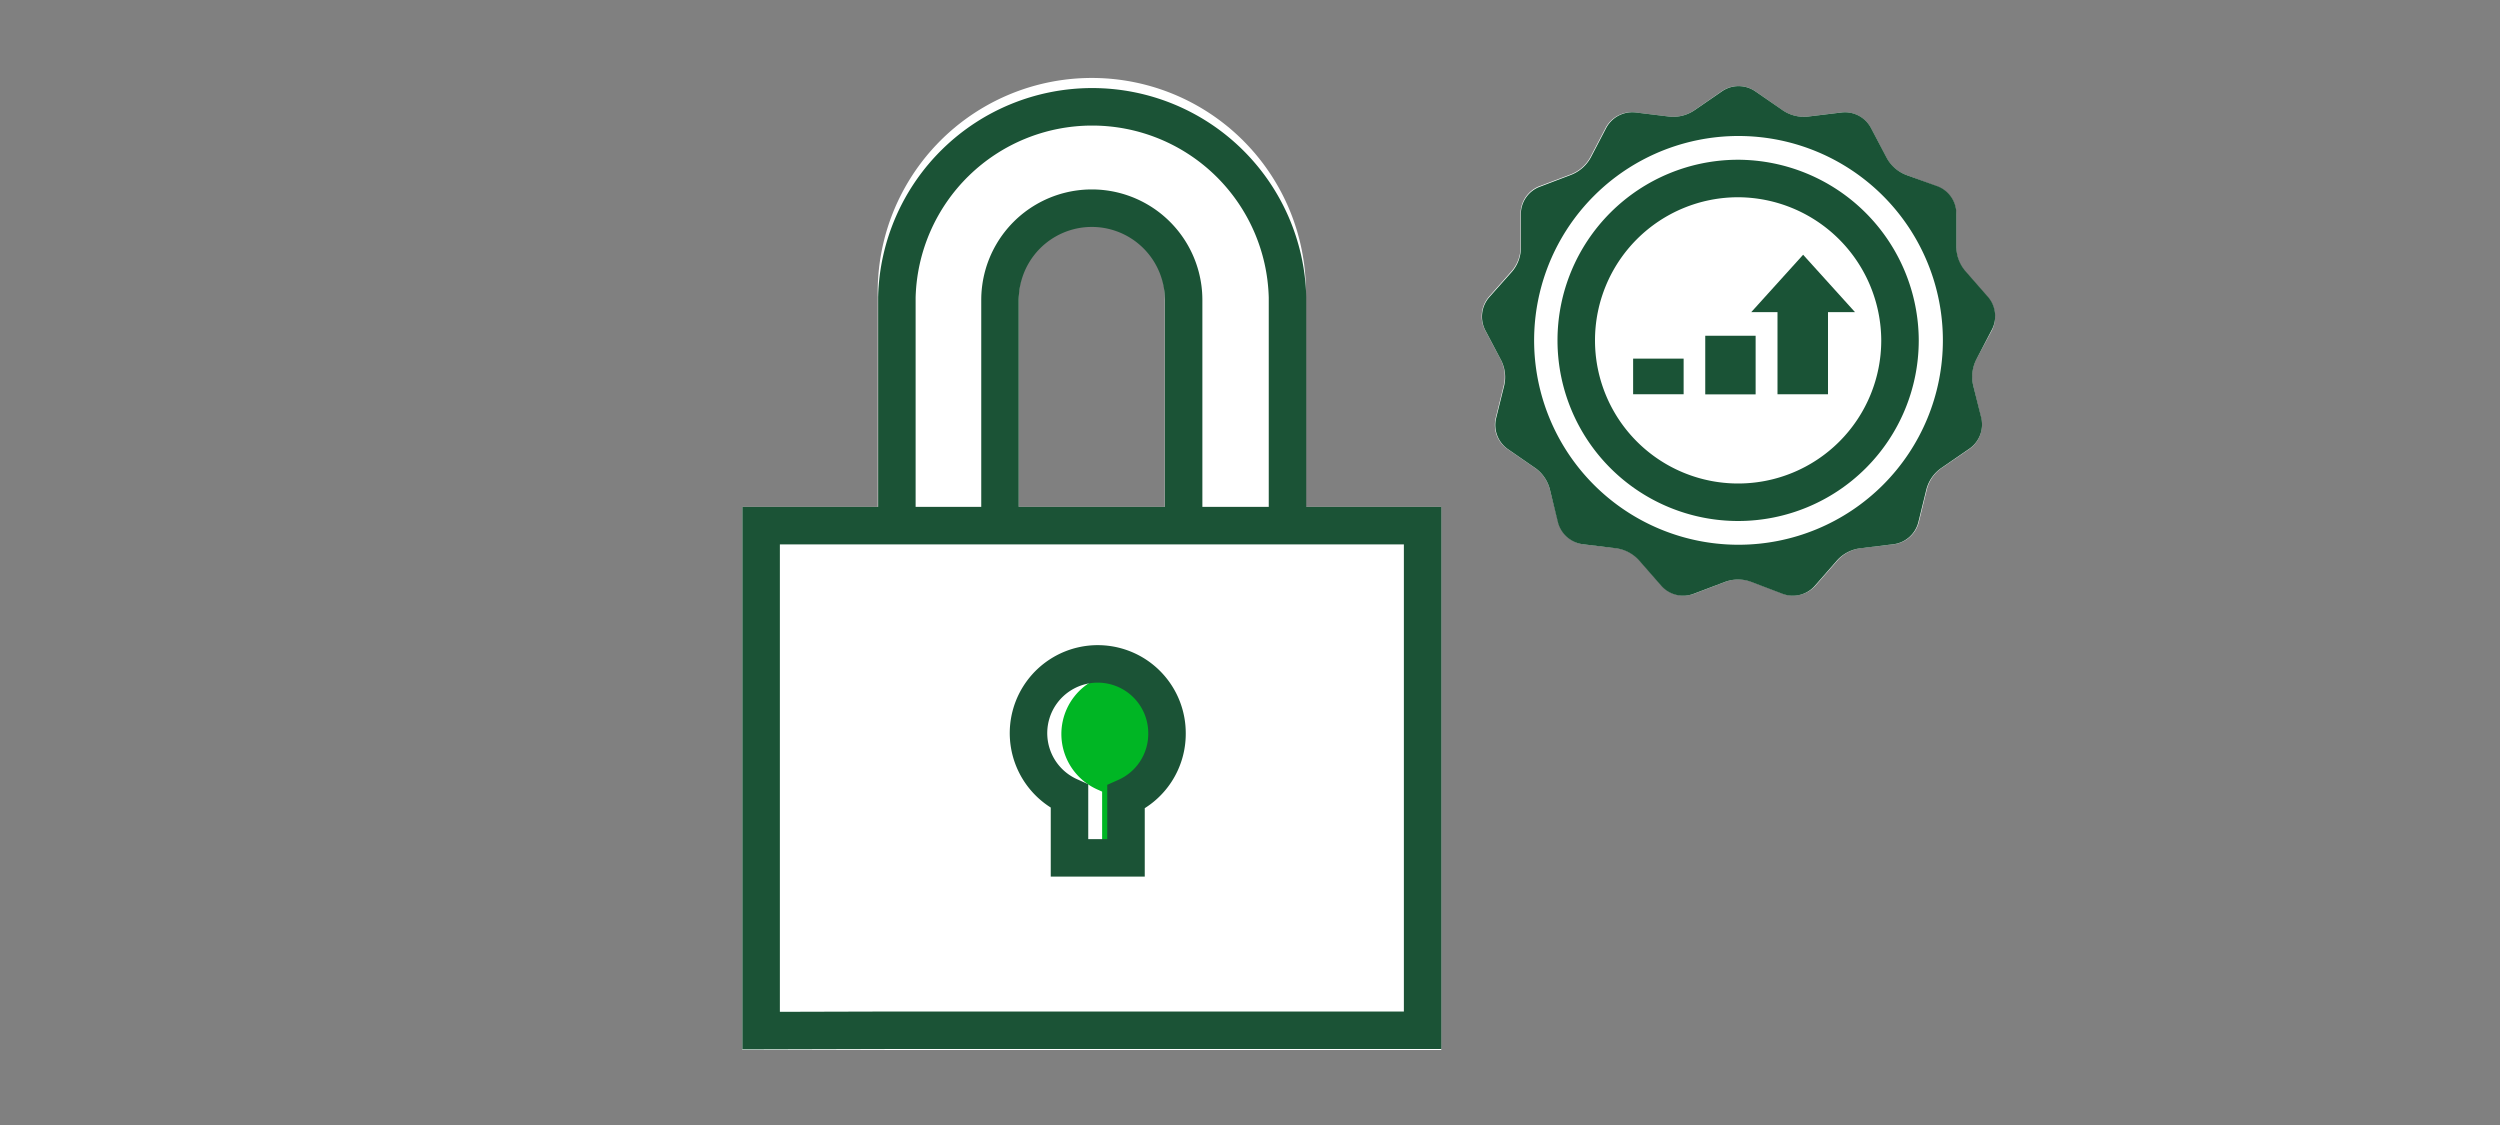 <svg xmlns="http://www.w3.org/2000/svg" viewBox="0 0 200 90"><rect x="0" y="0" width="200" height="90" fill="#808080" stroke="none"/><title>nonCashableGICs</title><g id="FLT_ART_WORKS" data-name="FLT ART WORKS"><path d="M158.11,28.73a3,3,0,0,0-.26,2.12l.63,2.57a2.35,2.35,0,0,1-.95,2.51l-2.18,1.5a3,3,0,0,0-1.21,1.76l-.63,2.57a2.38,2.38,0,0,1-2,1.78l-2.63.31a3,3,0,0,0-1.89,1l-1.75,2a2.37,2.37,0,0,1-2.61.64l-2.47-.94a3,3,0,0,0-2.14,0l-2.47.94a2.37,2.37,0,0,1-2.61-.64l-1.75-2a3,3,0,0,0-1.9-1l-2.62-.31a2.38,2.38,0,0,1-2-1.78L124,39.19a3,3,0,0,0-1.21-1.76l-2.18-1.5a2.35,2.35,0,0,1-.95-2.51l.64-2.6a3,3,0,0,0-.25-2.07l-1.25-2.36a2.39,2.39,0,0,1,.33-2.67l1.77-2a2.9,2.9,0,0,0,.74-1.94V17.1a2.37,2.37,0,0,1,1.52-2.21l2.47-.93a3,3,0,0,0,1.61-1.42l1.23-2.35A2.36,2.36,0,0,1,130.86,9l2.62.32a3,3,0,0,0,2.08-.51l2.18-1.51a2.38,2.38,0,0,1,2.68,0l2.17,1.51a3,3,0,0,0,2.09.51L147.3,9a2.36,2.36,0,0,1,2.37,1.24l1.23,2.35A3,3,0,0,0,152.5,14l2.48.93a2.37,2.37,0,0,1,1.52,2.21v2.64a3,3,0,0,0,.76,2l1.75,2a2.39,2.39,0,0,1,.33,2.67Z" style="fill:#fff"/><path d="M104.47,40.55V23.78a17.13,17.13,0,1,0-34.25,0V40.55H59.39V84l55.91,0V40.55ZM81.51,24a5.84,5.84,0,1,1,11.67,0V40.55H81.51Z" style="fill:#fff"/><rect x="136.42" y="26.86" width="4.03" height="4.69" style="fill:#1a5336"/><rect x="130.65" y="28.69" width="4.04" height="2.85" style="fill:#1a5336"/><polygon points="148.4 24.97 144.25 20.38 140.1 24.97 142.2 24.97 142.2 31.54 146.24 31.54 146.24 24.97 148.4 24.97" style="fill:#1a5336"/><path d="M159.34,26.39a2.35,2.35,0,0,0-.32-2.66l-1.75-2a3,3,0,0,1-.76-2V17.1A2.35,2.35,0,0,0,155,14.9L152.51,14a3,3,0,0,1-1.6-1.42l-1.23-2.34A2.35,2.35,0,0,0,147.31,9l-2.63.32a3,3,0,0,1-2.08-.51l-2.17-1.5a2.35,2.35,0,0,0-2.68,0l-2.18,1.5a3,3,0,0,1-2.08.51L130.87,9a2.36,2.36,0,0,0-2.38,1.25l-1.22,2.34A3.07,3.07,0,0,1,125.66,14l-2.47.94a2.34,2.34,0,0,0-1.52,2.2v2.68a2.92,2.92,0,0,1-.74,1.95l-1.78,2a2.37,2.37,0,0,0-.32,2.66l1.25,2.37a3,3,0,0,1,.25,2.07l-.64,2.59a2.35,2.35,0,0,0,1,2.51l2.17,1.5A3,3,0,0,1,124,39.19l.63,2.57a2.37,2.37,0,0,0,2,1.78l2.62.32a3,3,0,0,1,1.9,1l1.75,2a2.34,2.34,0,0,0,2.6.64l2.48-.94a3,3,0,0,1,2.14,0l2.47.94a2.34,2.34,0,0,0,2.6-.64l1.75-2a3,3,0,0,1,1.9-1l2.63-.32a2.36,2.36,0,0,0,2-1.78l.63-2.57a3,3,0,0,1,1.22-1.76l2.18-1.5a2.36,2.36,0,0,0,1-2.51l-.64-2.56a3.08,3.08,0,0,1,.26-2.13ZM139.09,43.58a16.35,16.35,0,1,1,16.34-16.35A16.35,16.35,0,0,1,139.09,43.58Z" style="fill:#1a5336"/><path d="M152,27.23a12.95,12.95,0,1,1-12.95-12.95A13,13,0,0,1,152,27.23Z" style="fill:none;stroke:#1a5336;stroke-miterlimit:10;stroke-width:3px"/><path d="M88.17,68V63.33l-.4-.18a4.86,4.86,0,1,1,4,0l-.4.18V68Z" style="fill:#00b624"/><polygon points="113.81 42.05 60.89 42.05 60.89 57.55 60.89 82.45 71.73 82.42 113.81 82.42 113.81 42.05" style="fill:none;stroke:#1b5336;stroke-miterlimit:10;stroke-width:3px"/><path d="M94.69,41.12V24A7.34,7.34,0,0,0,80,24V41.12" style="fill:none;stroke:#1b5336;stroke-miterlimit:10;stroke-width:3px"/><path d="M103,41.12V23.78a15.63,15.63,0,0,0-31.25,0V41.12" style="fill:none;stroke:#1b5336;stroke-miterlimit:10;stroke-width:3px"/><path d="M93.36,58.71a5.54,5.54,0,1,0-7.8,5v4.92h4.52V63.76A5.53,5.53,0,0,0,93.36,58.71Z" style="fill:none;stroke:#1b5336;stroke-linecap:round;stroke-miterlimit:10;stroke-width:3px"/></g></svg>
